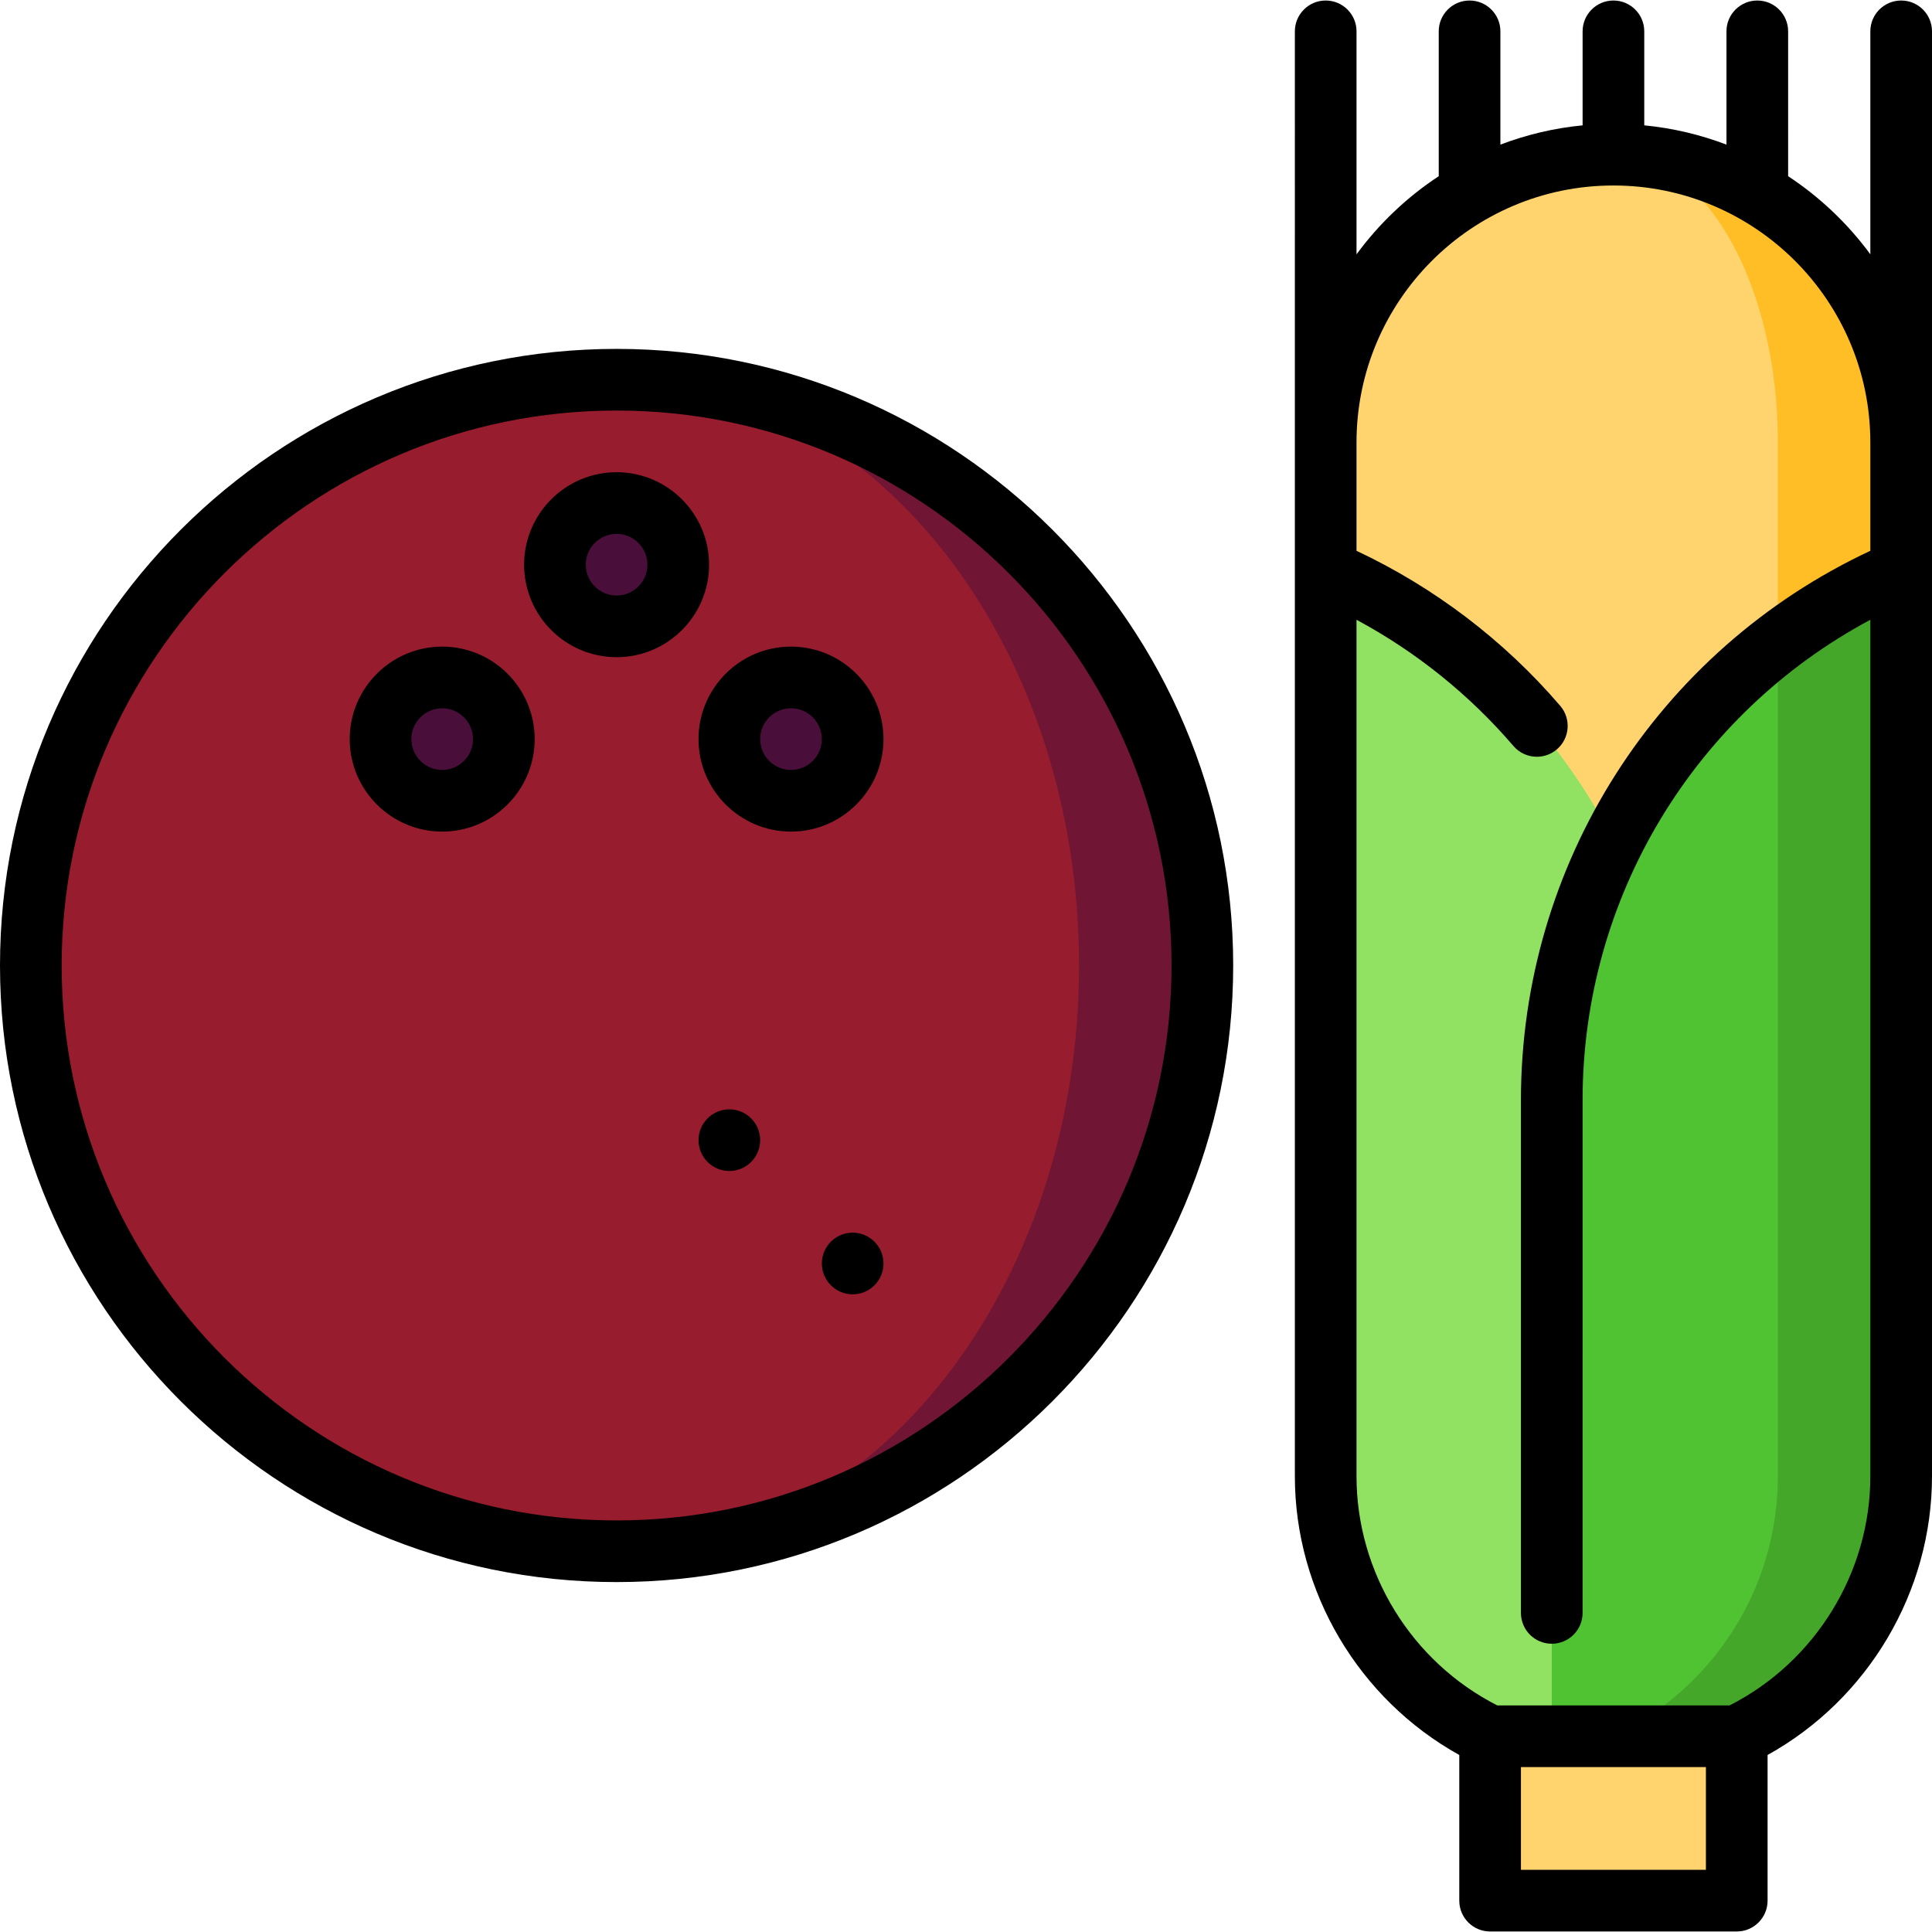 <?xml version="1.0" encoding="iso-8859-1"?>
<!-- Uploaded to: SVG Repo, www.svgrepo.com, Generator: SVG Repo Mixer Tools -->
<svg version="1.1" id="Layer_1" xmlns="http://www.w3.org/2000/svg" xmlns:xlink="http://www.w3.org/1999/xlink" 
	 viewBox="0 0 512 512" xml:space="preserve">
<path style="fill:#701534;" d="M164.984,100.641v310.446c85.003-0.85,153.654-70.013,153.654-155.223
	S249.987,101.49,164.984,100.641z"/>
<path style="fill:#971D2E;" d="M164.984,100.641c66.952,1.078,120.974,70.155,120.974,155.223s-54.021,154.145-120.974,155.223
	c-0.523,0.011-1.046,0.011-1.58,0.011c-85.733,0-155.234-69.501-155.234-155.234S77.671,100.63,163.404,100.63
	C163.938,100.63,164.461,100.63,164.984,100.641z"/>
<g>
	<circle style="fill:#490E3A;" cx="163.404" cy="149.646" r="16.34"/>
	<circle style="fill:#490E3A;" cx="209.626" cy="195.867" r="16.34"/>
	<circle style="fill:#490E3A;" cx="117.183" cy="195.867" r="16.34"/>
</g>
<path style="fill:#FFBE26;" d="M427.574,40.987l43.574,260.096l32.681-149.831v-34.01C503.83,75.128,469.689,40.987,427.574,40.987z
	"/>
<g>
	<path style="fill:#FFD46E;" d="M427.574,40.987c-42.115,0-76.255,34.141-76.255,76.255v34.01l119.83,149.831V117.243
		C471.149,75.128,451.638,40.987,427.574,40.987z"/>
	<rect x="394.894" y="427.433" style="fill:#FFD46E;" width="65.362" height="76.255"/>
</g>
<path style="fill:#91E262;" d="M351.319,151.252v239.965c0,30.415,17.811,56.658,43.574,68.902h16.34l16.34-237.328
	C411.419,190.862,384.37,165.381,351.319,151.252z"/>
<path style="fill:#44A72A;" d="M471.149,170.36l-43.574,289.759h32.681c25.763-12.244,43.574-38.487,43.574-68.902V151.252
	C492.108,156.263,481.138,162.702,471.149,170.36z"/>
<path style="fill:#4FC331;" d="M471.149,170.36v220.857c0,30.415-17.811,56.658-43.574,68.902h-16.34V291.54
	c0-24.739,5.893-48.095,16.34-68.75C438,202.18,452.957,184.271,471.149,170.36z"/>
<path d="M163.404,92.46C73.303,92.46,0,165.763,0,255.864s73.303,163.404,163.404,163.404s163.404-73.303,163.404-163.404
	S253.505,92.46,163.404,92.46z M163.404,402.928c-81.091,0-147.064-65.973-147.064-147.064S82.313,108.8,163.404,108.8
	s147.064,65.973,147.064,147.064S244.495,402.928,163.404,402.928z"/>
<path d="M163.404,125.14c-13.515,0-24.511,10.995-24.511,24.511c0,13.516,10.996,24.511,24.511,24.511s24.511-10.995,24.511-24.511
	C187.915,136.135,176.919,125.14,163.404,125.14z M163.404,157.821c-4.506,0-8.17-3.665-8.17-8.17s3.665-8.17,8.17-8.17
	s8.17,3.665,8.17,8.17S167.91,157.821,163.404,157.821z"/>
<circle cx="193.285" cy="302.156" r="8.17"/>
<circle cx="225.966" cy="334.837" r="8.17"/>
<path d="M209.623,171.358c-13.515,0-24.511,10.995-24.511,24.511c0,13.516,10.996,24.511,24.511,24.511
	c13.515,0,24.511-10.995,24.511-24.511C234.133,182.353,223.137,171.358,209.623,171.358z M209.623,204.039
	c-4.506,0-8.17-3.665-8.17-8.17s3.665-8.17,8.17-8.17s8.17,3.665,8.17,8.17S214.128,204.039,209.623,204.039z"/>
<path d="M117.186,171.358c-13.515,0-24.511,10.995-24.511,24.511c0,13.516,10.996,24.511,24.511,24.511s24.511-10.995,24.511-24.511
	C141.697,182.353,130.701,171.358,117.186,171.358z M117.186,204.039c-4.506,0-8.17-3.665-8.17-8.17s3.665-8.17,8.17-8.17
	c4.506,0,8.17,3.665,8.17,8.17S121.692,204.039,117.186,204.039z"/>
<path d="M512,151.178V8.306c0-4.512-3.657-8.17-8.17-8.17s-8.17,3.658-8.17,8.17v59.092c-5.967-8.129-13.351-15.149-21.787-20.703
	V8.306c0-4.512-3.657-8.17-8.17-8.17c-4.513,0-8.17,3.658-8.17,8.17v30.021c-6.881-2.621-14.186-4.374-21.787-5.108V8.306
	c0-4.512-3.657-8.17-8.17-8.17c-4.513,0-8.17,3.658-8.17,8.17v24.913c-7.602,0.733-14.906,2.486-21.787,5.108V8.306
	c0-4.512-3.657-8.17-8.17-8.17c-4.513,0-8.17,3.658-8.17,8.17v38.389c-8.436,5.555-15.82,12.575-21.787,20.703V8.306
	c0-4.512-3.657-8.17-8.17-8.17c-4.513,0-8.17,3.658-8.17,8.17V151.16c0,0.039,0,0.078,0,0.118v239.935
	c0,30.663,16.945,59.103,43.574,73.876v38.605c0,4.512,3.657,8.17,8.17,8.17h65.362c4.513,0,8.17-3.658,8.17-8.17v-38.605
	C495.055,450.316,512,421.876,512,391.213V151.255C512,151.23,512,151.203,512,151.178z M403.064,495.523v-27.234h49.021v27.234
	H403.064z M458.358,451.949h-61.566c-22.718-11.546-37.302-35.19-37.302-60.736V164.245c15.727,8.448,29.938,19.851,41.584,33.448
	c1.616,1.887,3.905,2.855,6.209,2.855c1.88,0,3.77-0.646,5.311-1.965c3.427-2.936,3.826-8.093,0.89-11.52
	c-14.835-17.32-33.421-31.44-53.994-41.093v-28.728c0-37.542,30.542-68.085,68.085-68.085s68.085,30.544,68.085,68.085v28.723
	c-56.427,26.398-92.596,82.946-92.596,145.575v135.898c0,4.512,3.657,8.17,8.17,8.17c4.513,0,8.17-3.658,8.17-8.17V291.54
	c0-53.651,29.555-102.324,76.255-127.292v226.963C495.66,416.759,481.075,440.403,458.358,451.949z"/>
</svg>